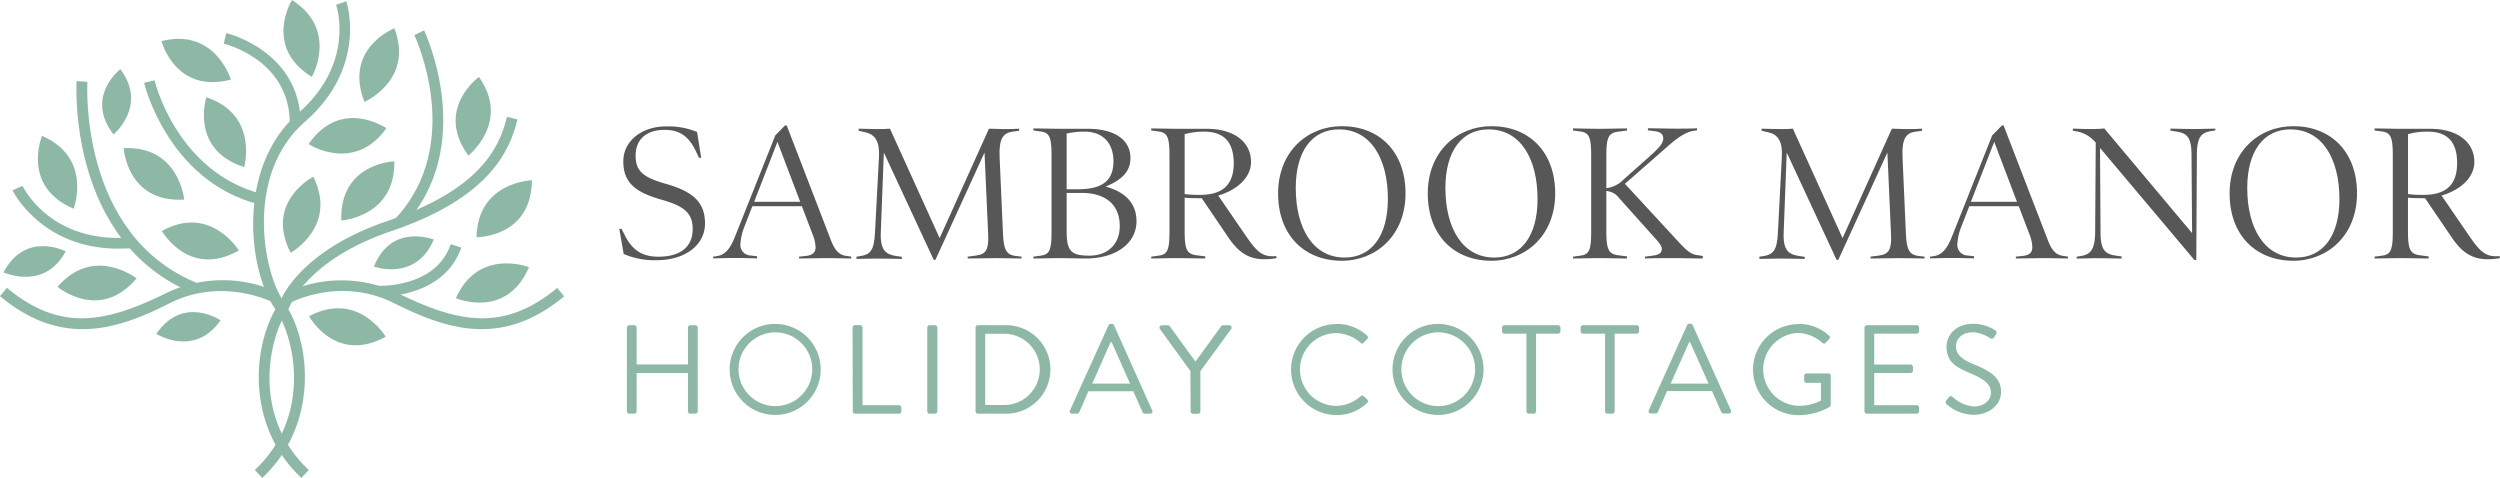 <svg id="Layer_1" data-name="Layer 1" xmlns="http://www.w3.org/2000/svg" viewBox="0 0 474.57 90.71"><defs><style>.cls-1{fill:#575757;}.cls-2{fill:#8eb8a6;}</style></defs><title>Sambrook_Manor_Holiday_Cottages_Logo</title><path class="cls-1" d="M308.38,301.67a14.64,14.64,0,0,1-6.33-1.18l-.83-4.76h.43l.51,1c1.54,3.2,3.56,4.28,6.51,4.28,4.14,0,6.48-1.87,6.48-5.25,0-2.92-1.48-4.32-5.83-5.55-4.86-1.36-7.34-3.13-7.34-7.3,0-3.93,3.6-6.63,8.06-6.63a14.27,14.27,0,0,1,5.94,1.05l.79,4.89h-.43l-.47-1c-1.4-3.1-3.24-4.29-6.05-4.29-3.6,0-5.5,1.95-5.5,4.86s1.29,4.14,5.79,5.4c5.33,1.52,7.38,3.64,7.38,7.53C317.49,298.87,313.6,301.67,308.38,301.67Z" transform="translate(-183.66 -252.28)"/><path class="cls-1" d="M345.25,301.35c-.72,0-3.06-.07-4.43-.07s-4.75.07-5.47.07V301l1.33-.14c1.26-.14,1.8-.68,1.8-1.62A6.81,6.81,0,0,0,338,297l-2.12-5.58h-9.4l-1.58,4.07a10.42,10.42,0,0,0-.69,3.13,2,2,0,0,0,1.91,2.16l1.26.14v.4c-.72,0-2.84-.07-4.21-.07s-3.42.07-4.14.07V301l.72-.1c1.44-.22,2.45-1.23,3.38-3.57l7.71-19.36,1.83-1.87H333l8.38,21.74c.76,2,1.59,2.8,2.81,3l1.05.15Zm-9.69-10.76-4.32-11.38-4.42,11.38Z" transform="translate(-183.66 -252.28)"/><path class="cls-1" d="M377.61,301.35c-.79,0-3.53-.07-4.9-.07s-4.64.07-5.36.07V301l1.62-.21c1.84-.25,2.41-1.12,2.27-4l-.69-15.55-9.32,20.37h-.32l-9.47-20.37-.58,15.19c-.14,3.45,1.05,4.17,3,4.46l1,.14v.4c-.72,0-3.14-.07-4.5-.07s-3.32.07-4.11.07V301l.51-.07c2.08-.29,2.84-1,3-4.57l.76-14.4c.14-2.84-.8-4.14-2.45-4.53l-1.41-.33v-.39c.8,0,2.06.07,3.39.07s1.51,0,2.55-.07l9.43,20.77,9.36-20.77c.72,0,1.91.07,2.63.07,1.41,0,2.16,0,3.1-.07v.39l-1.3.18c-1.73.25-2.55,1.33-2.41,4.79l.65,14.69c.14,3.09.75,3.88,2.34,4.1l1.15.14Z" transform="translate(-183.66 -252.28)"/><path class="cls-1" d="M389.82,301.35c-1.3,0-3.68-.07-5-.07s-4.18.07-5,.07V301l1.33-.18c1.73-.21,2.12-1,2.12-4.6V281.84c0-3.56-.39-4.39-2.12-4.61l-1.33-.18v-.39c.79,0,4.14.07,5.51.07s3.13,0,4.82,0c4.89,0,8.1,1.95,8.1,5.55,0,2.73-1.84,4.21-4.72,5.43,3.42.9,5.87,2.92,5.87,6.59C399.39,298.47,395.47,301.35,389.82,301.35Zm-.29-24.08a14.6,14.6,0,0,0-3.39.36v10.58l2.49,0c4.14-.08,6.4-1.55,6.4-5.33C395,279.5,393.09,277.27,389.53,277.27Zm-.44,11.63-2.95,0v7.27c0,3.85.9,4.64,4.32,4.64s5.76-2.12,5.76-5.61C396.22,290.91,393.27,288.93,389.09,288.9Z" transform="translate(-183.66 -252.28)"/><path class="cls-1" d="M426,301.28a12.55,12.55,0,0,1-2.38.21c-3.13,0-5-1.54-6.73-4.06l-5.11-7.53c-1.41,0-2.38,0-3.24-.1v6.37c0,3.52.43,4.32,2.27,4.57l1.65.21v.4c-.72,0-4-.07-5.36-.07s-4.1.07-4.9.07V301l1.34-.18c1.72-.21,2.12-1,2.12-4.6V281.84c0-3.56-.4-4.39-2.12-4.61l-1.34-.18v-.39c.8,0,3.71.07,5.08.07s3.78,0,5.47,0c5,0,8.39,2.38,8.39,6.3,0,3.1-2.88,5.4-6.23,6.37l5.29,7.71c2.16,3.16,3.24,4,5.72,3.78Zm-13.75-24a12.82,12.82,0,0,0-3.71.47v11.37a20.56,20.56,0,0,0,2.91.15c4,0,6.41-1.62,6.41-6.05C417.82,279.1,415.88,277.27,412.21,277.27Z" transform="translate(-183.66 -252.28)"/><path class="cls-1" d="M438.38,301.78c-7.09,0-12.1-4.82-12.1-12.78s5.58-12.77,12.1-12.77c7.09,0,12.09,4.82,12.09,12.77S444.89,301.78,438.38,301.78Zm-.54-24.94c-5.08,0-8.21,4.1-8.21,11.12,0,7.77,3.35,13.21,9.29,13.21,5.07,0,8.2-4.1,8.2-11.12C447.12,282.27,443.78,276.84,437.84,276.84Z" transform="translate(-183.66 -252.28)"/><path class="cls-1" d="M466.78,301.78c-7.09,0-12.09-4.82-12.09-12.78s5.58-12.77,12.09-12.77c7.09,0,12.1,4.82,12.1,12.77S473.3,301.78,466.78,301.78Zm-.54-24.94c-5.07,0-8.2,4.1-8.2,11.12,0,7.77,3.34,13.21,9.28,13.21,5.08,0,8.21-4.1,8.21-11.12C475.53,282.27,472.18,276.84,466.24,276.84Z" transform="translate(-183.66 -252.28)"/><path class="cls-1" d="M506.88,301.35c-1.51,0-3.67-.07-5.22-.07-1.76,0-4.24,0-5.75.07V301l1.4-.18c1.48-.18,1.8-.61,1.8-1.36,0-.51-.58-1.23-1.48-2.2L491,289.87a3.25,3.25,0,0,0-2.41-1.33v7.63c0,3.52.44,4.32,2.27,4.57l1.66.21v.4c-.72,0-4-.07-5.37-.07s-4.1.07-4.89.07V301l1.33-.18c1.73-.21,2.12-1,2.12-4.6V281.84c0-3.56-.39-4.39-2.12-4.61l-1.33-.18v-.39c.79,0,3.52.07,4.89.07s4.65-.07,5.37-.07v.39l-1.66.22c-1.83.25-2.27,1-2.27,4.57V288a5.49,5.49,0,0,0,3.31-1.69l4.68-4.14c2.06-1.84,2.81-2.7,2.81-3.6s-.61-1.26-1.69-1.4l-1.22-.15v-.39c1.44,0,3.85.07,5.21.07s3,0,4.11-.07v.39l-.69.11c-1.22.18-2.66,1-4.53,2.63l-8.46,7.41,10.15,11c1.76,1.91,2.52,2.41,3.64,2.55l1,.15Z" transform="translate(-183.66 -252.28)"/><path class="cls-1" d="M549,301.35c-.79,0-3.53-.07-4.9-.07s-4.64.07-5.36.07V301l1.62-.21c1.83-.25,2.41-1.12,2.27-4l-.69-15.55-9.32,20.37h-.32l-9.47-20.37-.58,15.19c-.14,3.45,1,4.17,3,4.46l1,.14v.4c-.72,0-3.13-.07-4.5-.07s-3.31.07-4.1.07V301l.51-.07c2.08-.29,2.84-1,3-4.57l.75-14.4c.15-2.84-.79-4.14-2.44-4.53l-1.41-.33v-.39c.79,0,2,.07,3.39.07s1.51,0,2.55-.07l9.43,20.77,9.36-20.77c.72,0,1.91.07,2.63.07,1.4,0,2.16,0,3.1-.07v.39l-1.3.18c-1.73.25-2.56,1.33-2.41,4.79l.65,14.69c.14,3.09.75,3.88,2.34,4.1L549,301Z" transform="translate(-183.66 -252.28)"/><path class="cls-1" d="M576.22,301.35c-.72,0-3.06-.07-4.43-.07s-4.75.07-5.47.07V301l1.33-.14c1.26-.14,1.8-.68,1.8-1.62A6.81,6.81,0,0,0,569,297l-2.12-5.58h-9.39l-1.59,4.07a10.39,10.39,0,0,0-.68,3.13,2,2,0,0,0,1.91,2.16l1.26.14v.4c-.72,0-2.85-.07-4.22-.07s-3.41.07-4.14.07V301l.73-.1c1.43-.22,2.44-1.23,3.38-3.57l7.7-19.36,1.84-1.87H564l8.39,21.74c.75,2,1.58,2.8,2.81,3l1,.15Zm-9.68-10.76-4.32-11.38-4.43,11.38Z" transform="translate(-183.66 -252.28)"/><path class="cls-1" d="M604.19,277.05l-.5.07c-2.05.29-3,.94-3,4.58l-.11,19.94h-.36l-17.92-21.28.1,16c0,3.49.94,4.17,3,4.46l1,.14v.4c-.72,0-3.06-.07-4.42-.07s-3.32.07-4.11.07V301l.51-.07c2-.29,2.95-1,3-4.57l.11-17a6.09,6.09,0,0,0-3.74-2.16l-.61-.11v-.39c.79,0,1.72.07,3.06.07,1.11,0,1.87,0,2.91-.11l16.67,19.87-.11-14.83c0-3.49-.94-4.18-3-4.46l-1-.15v-.39c.72,0,3.06.07,4.43.07s3.31-.07,4.1-.07Z" transform="translate(-183.66 -252.28)"/><path class="cls-1" d="M619,301.78c-7.09,0-12.1-4.82-12.1-12.78s5.58-12.77,12.1-12.77c7.09,0,12.09,4.82,12.09,12.77S625.5,301.78,619,301.78Zm-.54-24.94c-5.08,0-8.21,4.1-8.21,11.12,0,7.77,3.35,13.21,9.29,13.21,5.07,0,8.21-4.1,8.21-11.12C627.74,282.27,624.39,276.84,618.45,276.84Z" transform="translate(-183.66 -252.28)"/><path class="cls-1" d="M658.23,301.28a12.55,12.55,0,0,1-2.38.21c-3.13,0-5-1.54-6.73-4.06L644,289.9c-1.4,0-2.38,0-3.24-.1v6.37c0,3.52.43,4.32,2.27,4.57l1.65.21v.4c-.72,0-4-.07-5.36-.07s-4.1.07-4.9.07V301l1.34-.18c1.72-.21,2.12-1,2.12-4.6V281.84c0-3.56-.4-4.39-2.12-4.61l-1.34-.18v-.39c.8,0,3.71.07,5.08.07s3.78,0,5.47,0c5,0,8.39,2.38,8.39,6.3,0,3.1-2.88,5.4-6.23,6.37l5.29,7.71c2.16,3.16,3.24,4,5.73,3.78Zm-13.75-24a12.77,12.77,0,0,0-3.71.47v11.37a20.72,20.72,0,0,0,2.92.15c4,0,6.4-1.62,6.4-6.05C650.09,279.1,648.15,277.27,644.48,277.27Z" transform="translate(-183.66 -252.28)"/><path class="cls-2" d="M302.66,314.47a.48.48,0,0,1,.46-.46h.93a.46.46,0,0,1,.46.46v7h9.74v-7a.47.47,0,0,1,.46-.46h.94a.47.47,0,0,1,.45.46v15.89a.46.46,0,0,1-.45.45h-.94a.46.46,0,0,1-.46-.45v-7.28h-9.74v7.28a.45.45,0,0,1-.46.45h-.93a.47.47,0,0,1-.46-.45Z" transform="translate(-183.66 -252.28)"/><path class="cls-2" d="M330.79,313.77a8.64,8.64,0,1,1-8.62,8.67A8.63,8.63,0,0,1,330.79,313.77Zm0,15.6a7,7,0,1,0-6.94-6.93A7,7,0,0,0,330.79,329.37Z" transform="translate(-183.66 -252.28)"/><path class="cls-2" d="M345.5,314.47A.46.46,0,0,1,346,314h.93a.48.48,0,0,1,.46.46V329.2h6.91a.46.46,0,0,1,.46.46v.7a.45.45,0,0,1-.46.45H346a.45.45,0,0,1-.46-.45Z" transform="translate(-183.66 -252.28)"/><path class="cls-2" d="M359.68,314.47a.48.48,0,0,1,.46-.46h1a.48.48,0,0,1,.46.46v15.89a.47.47,0,0,1-.46.45h-1a.47.47,0,0,1-.46-.45Z" transform="translate(-183.66 -252.28)"/><path class="cls-2" d="M368.85,314.47a.45.45,0,0,1,.43-.46h5.38a8.4,8.4,0,1,1,0,16.8h-5.38a.44.44,0,0,1-.43-.45Zm5.43,14.69a6.76,6.76,0,1,0,0-13.52h-3.6v13.52Z" transform="translate(-183.66 -252.28)"/><path class="cls-2" d="M386.78,330.19l7.3-16.15a.42.42,0,0,1,.4-.27h.24a.42.42,0,0,1,.41.27l7.25,16.15a.42.42,0,0,1-.41.62h-1a.45.45,0,0,1-.41-.26l-1.77-4h-8.52l-1.75,4a.45.45,0,0,1-.41.26h-1A.42.42,0,0,1,386.78,330.19Zm11.4-5.09c-1.18-2.62-2.33-5.26-3.5-7.87h-.2L391,325.1Z" transform="translate(-183.66 -252.28)"/><path class="cls-2" d="M409.63,322.72l-5.79-8a.45.45,0,0,1,.39-.7h1.13a.51.51,0,0,1,.38.22l4.85,6.69,4.85-6.69a.49.49,0,0,1,.38-.22H417a.45.45,0,0,1,.38.7l-5.85,8v7.66a.47.47,0,0,1-.46.45h-.94a.45.45,0,0,1-.45-.45Z" transform="translate(-183.66 -252.28)"/><path class="cls-2" d="M437.37,313.77a8.44,8.44,0,0,1,5.81,2.23.46.46,0,0,1,0,.67l-.64.65c-.2.24-.39.22-.63,0a7.27,7.27,0,0,0-4.58-1.8,6.9,6.9,0,0,0,0,13.8,7,7,0,0,0,4.58-1.8.45.45,0,0,1,.58-.07l.72.65a.45.45,0,0,1,0,.64,8.2,8.2,0,0,1-5.83,2.33,8.64,8.64,0,1,1,0-17.28Z" transform="translate(-183.66 -252.28)"/><path class="cls-2" d="M456.62,313.77a8.64,8.64,0,1,1-8.62,8.67A8.63,8.63,0,0,1,456.62,313.77Zm0,15.6a7,7,0,1,0-6.94-6.93A7,7,0,0,0,456.62,329.37Z" transform="translate(-183.66 -252.28)"/><path class="cls-2" d="M473.42,315.62h-4.18a.46.46,0,0,1-.45-.46v-.69a.46.46,0,0,1,.45-.46h10.18a.47.47,0,0,1,.46.46v.69a.47.47,0,0,1-.46.46h-4.18v14.74a.46.46,0,0,1-.45.45h-.91a.47.47,0,0,1-.46-.45Z" transform="translate(-183.66 -252.28)"/><path class="cls-2" d="M488.35,315.62h-4.18a.47.47,0,0,1-.46-.46v-.69a.47.47,0,0,1,.46-.46h10.18a.46.46,0,0,1,.45.46v.69a.46.46,0,0,1-.45.46h-4.18v14.74a.47.47,0,0,1-.46.45h-.91a.46.46,0,0,1-.45-.45Z" transform="translate(-183.66 -252.28)"/><path class="cls-2" d="M496.63,330.19,503.92,314a.44.44,0,0,1,.41-.27h.24a.42.42,0,0,1,.41.27l7.25,16.15a.42.42,0,0,1-.41.62h-1a.44.44,0,0,1-.41-.26l-1.77-4h-8.52l-1.76,4a.44.44,0,0,1-.4.26h-1A.42.42,0,0,1,496.63,330.19ZM508,325.1c-1.18-2.62-2.33-5.26-3.51-7.87h-.19l-3.5,7.87Z" transform="translate(-183.66 -252.28)"/><path class="cls-2" d="M525.07,313.77a8.48,8.48,0,0,1,5.81,2.23.47.47,0,0,1,0,.67c-.22.22-.48.46-.67.68s-.36.21-.63,0a7.27,7.27,0,0,0-4.56-1.87,6.92,6.92,0,0,0,0,13.83,9,9,0,0,0,4.32-1v-3.36H526.6a.43.43,0,0,1-.45-.43v-.89a.44.44,0,0,1,.45-.46h4.16a.45.45,0,0,1,.43.46v5.49a.63.63,0,0,1-.19.39,11.88,11.88,0,0,1-5.93,1.58,8.64,8.64,0,1,1,0-17.28Z" transform="translate(-183.66 -252.28)"/><path class="cls-2" d="M537.59,314.47a.47.47,0,0,1,.46-.46h9.46a.46.46,0,0,1,.45.46v.69a.46.46,0,0,1-.45.46h-8.07v5.86h6.89a.47.47,0,0,1,.46.45v.7a.46.46,0,0,1-.46.45h-6.89v6.12h8.07a.46.46,0,0,1,.45.46v.7a.45.45,0,0,1-.45.45h-9.46a.46.46,0,0,1-.46-.45Z" transform="translate(-183.66 -252.28)"/><path class="cls-2" d="M553.12,328.29l.36-.45c.24-.32.51-.51.84-.22a6.67,6.67,0,0,0,4.06,1.82c1.94,0,3.22-1.22,3.22-2.64,0-1.65-1.44-2.64-4.2-3.79s-4.23-2.23-4.23-5c0-1.63,1.3-4.27,5.11-4.27a7.82,7.82,0,0,1,4.11,1.23.53.53,0,0,1,.14.81l-.29.46a.54.54,0,0,1-.84.21,6.76,6.76,0,0,0-3.14-1.1c-2.55,0-3.31,1.63-3.31,2.64,0,1.61,1.22,2.54,3.24,3.38,3.24,1.32,5.33,2.55,5.33,5.33,0,2.5-2.38,4.32-5.19,4.32a7.8,7.8,0,0,1-5.06-1.94A.53.53,0,0,1,553.12,328.29Z" transform="translate(-183.66 -252.28)"/><path class="cls-2" d="M258.51,282.9s-10.42.33-10.06,11.23C248.45,294.13,258.73,293.45,258.51,282.9Z" transform="translate(-183.66 -252.28)"/><path class="cls-2" d="M266,297.76s-8-3.23-11.36,5.12C254.6,302.88,262.6,305.8,266,297.76Z" transform="translate(-183.66 -252.28)"/><path class="cls-2" d="M196.13,300s-7.62-4-11.81,4C184.32,303.92,192,307.62,196.13,300Z" transform="translate(-183.66 -252.28)"/><path class="cls-2" d="M206.5,265.41s-6.81,5.27-1.29,12.39C205.21,277.8,211.76,272.36,206.5,265.41Z" transform="translate(-183.66 -252.28)"/><path class="cls-2" d="M225.53,313.09s-7.11-4.87-12.2,2.57C213.33,315.66,220.52,320.23,225.53,313.09Z" transform="translate(-183.66 -252.28)"/><path class="cls-2" d="M274.57,266.88s-8.44,6.12-2,14.94C272.53,281.82,280.67,275.49,274.57,266.88Z" transform="translate(-183.66 -252.28)"/><path class="cls-2" d="M257,276.62s-8.57-5.93-14.76,3C242.22,279.66,250.89,285.23,257,276.62Z" transform="translate(-183.66 -252.28)"/><path class="cls-2" d="M258.52,257.64s-9.69,3.83-5.67,14C252.85,271.61,262.3,267.49,258.52,257.64Z" transform="translate(-183.66 -252.28)"/><path class="cls-2" d="M243.13,285.82s-9.28,4.75-4.3,14.45C238.83,300.27,247.84,295.26,243.13,285.82Z" transform="translate(-183.66 -252.28)"/><path class="cls-2" d="M242.32,312.31s5,9.14,14.56,3.89C256.88,316.2,251.62,307.34,242.32,312.31Z" transform="translate(-183.66 -252.28)"/><path class="cls-2" d="M270.2,308.88s9.57,4.13,13.88-5.88C284.08,303,274.48,299.24,270.2,308.88Z" transform="translate(-183.66 -252.28)"/><path class="cls-2" d="M274.12,297.31s10.43.08,10.51-10.81C284.63,286.5,274.33,286.76,274.12,297.31Z" transform="translate(-183.66 -252.28)"/><path class="cls-2" d="M214.39,296.12s5.12,9.08,14.61,3.71C229,299.83,223.63,291,214.39,296.12Z" transform="translate(-183.66 -252.28)"/><path class="cls-2" d="M207.14,280.4s.61,10.41,11.49,9.77C218.63,290.17,217.68,279.91,207.14,280.4Z" transform="translate(-183.66 -252.28)"/><path class="cls-2" d="M191.64,278.07s-4,9.6,6,13.83C197.63,291.9,201.31,282.27,191.64,278.07Z" transform="translate(-183.66 -252.28)"/><path class="cls-2" d="M194.58,306.73s8,6.73,15-1.61C209.57,305.12,201.47,298.75,194.58,306.73Z" transform="translate(-183.66 -252.28)"/><path class="cls-2" d="M222.83,270.74s-3.2,9.93,7.18,13.26C230,284,232.84,274.09,222.83,270.74Z" transform="translate(-183.66 -252.28)"/><path class="cls-2" d="M214.31,260.08s2.64,10.08,13.18,7.31C227.49,267.39,224.54,257.51,214.31,260.08Z" transform="translate(-183.66 -252.28)"/><path class="cls-2" d="M239.09,252.28s-5.51,8.86,3.76,14.6C242.85,266.88,248,258,239.09,252.28Z" transform="translate(-183.66 -252.28)"/><path class="cls-2" d="M233.44,343l-1.41-1.5c10.78-10.08,7.8-24.95,3.8-30.68-5.08-7.28-7.28-26.86,4.38-37,10.88-9.47,7.41-20.18,7.25-20.63l1.95-.67c.05.13,4.11,12.45-7.85,22.85-11.47,10-8,28.55-4,34.27C242.75,317.13,244.25,332.9,233.44,343Z" transform="translate(-183.66 -252.28)"/><path class="cls-2" d="M240.87,343c-10.75-10-9.33-25.7-4.15-33.25.49-1.31,4.36-10.05,20.52-15.53,17.29-5.87,21.19-13.64,22.65-19.75l2,.48c-1.46,6.11-5.53,15-24,21.22-16.06,5.45-19.25,14.3-19.28,14.39l-.14.26c-4,5.73-7,20.6,3.8,30.68Z" transform="translate(-183.66 -252.28)"/><path class="cls-2" d="M260.17,295.24l-1.51-1.41c13.38-14.25,3.75-34.69,3.65-34.89l1.86-.9C264.27,258.26,274.5,280,260.17,295.24Z" transform="translate(-183.66 -252.28)"/><path class="cls-2" d="M275.09,314.76c-5.89,0-11.44-2.34-16.77-5-10.08-5-19.47-.07-19.56,0l-1-1.82a24.75,24.75,0,0,1,21.44,0c11.54,5.68,20.19,7.33,30.23-1l1.32,1.59C285.27,313.09,280.06,314.76,275.09,314.76Z" transform="translate(-183.66 -252.28)"/><path class="cls-2" d="M255.74,308.59h-.34l.1-2.06a19.37,19.37,0,0,0,5.91-.84c4-1.24,6.63-3.62,7.81-7.07l2,.66C268.14,308.15,257.75,308.59,255.74,308.59Z" transform="translate(-183.66 -252.28)"/><path class="cls-2" d="M199.35,314.76c-5,0-10.18-1.67-15.69-6.26l1.32-1.59c10,8.37,18.68,6.72,30.23,1a24.75,24.75,0,0,1,21.44,0l-1,1.82c-.1,0-9.51-4.93-19.56,0C210.79,312.42,205.23,314.76,199.35,314.76Z" transform="translate(-183.66 -252.28)"/><path class="cls-2" d="M220.51,308c-24.15-9.68-22.33-40-22.31-40.33l2.05.14c0,.3-1.71,29.16,21,38.27Z" transform="translate(-183.66 -252.28)"/><path class="cls-2" d="M206.05,299.48c-14.58,0-20-11-20-11.06l1.86-.89L187,288l.93-.44c.22.45,5.5,11.05,20.56,9.78l.17,2.06C207.74,299.44,206.88,299.48,206.05,299.48Z" transform="translate(-183.66 -252.28)"/><path class="cls-2" d="M238.67,275.7c0-12.12-12.4-15.11-12.53-15.13l.47-2c.14,0,14.06,3.4,14.13,17.13Z" transform="translate(-183.66 -252.28)"/><path class="cls-2" d="M232.78,291.07c-17.3-4.46-21.73-22.9-21.77-23.08l2-.47c0,.18,4.21,17.41,20.28,21.55Z" transform="translate(-183.66 -252.28)"/></svg>